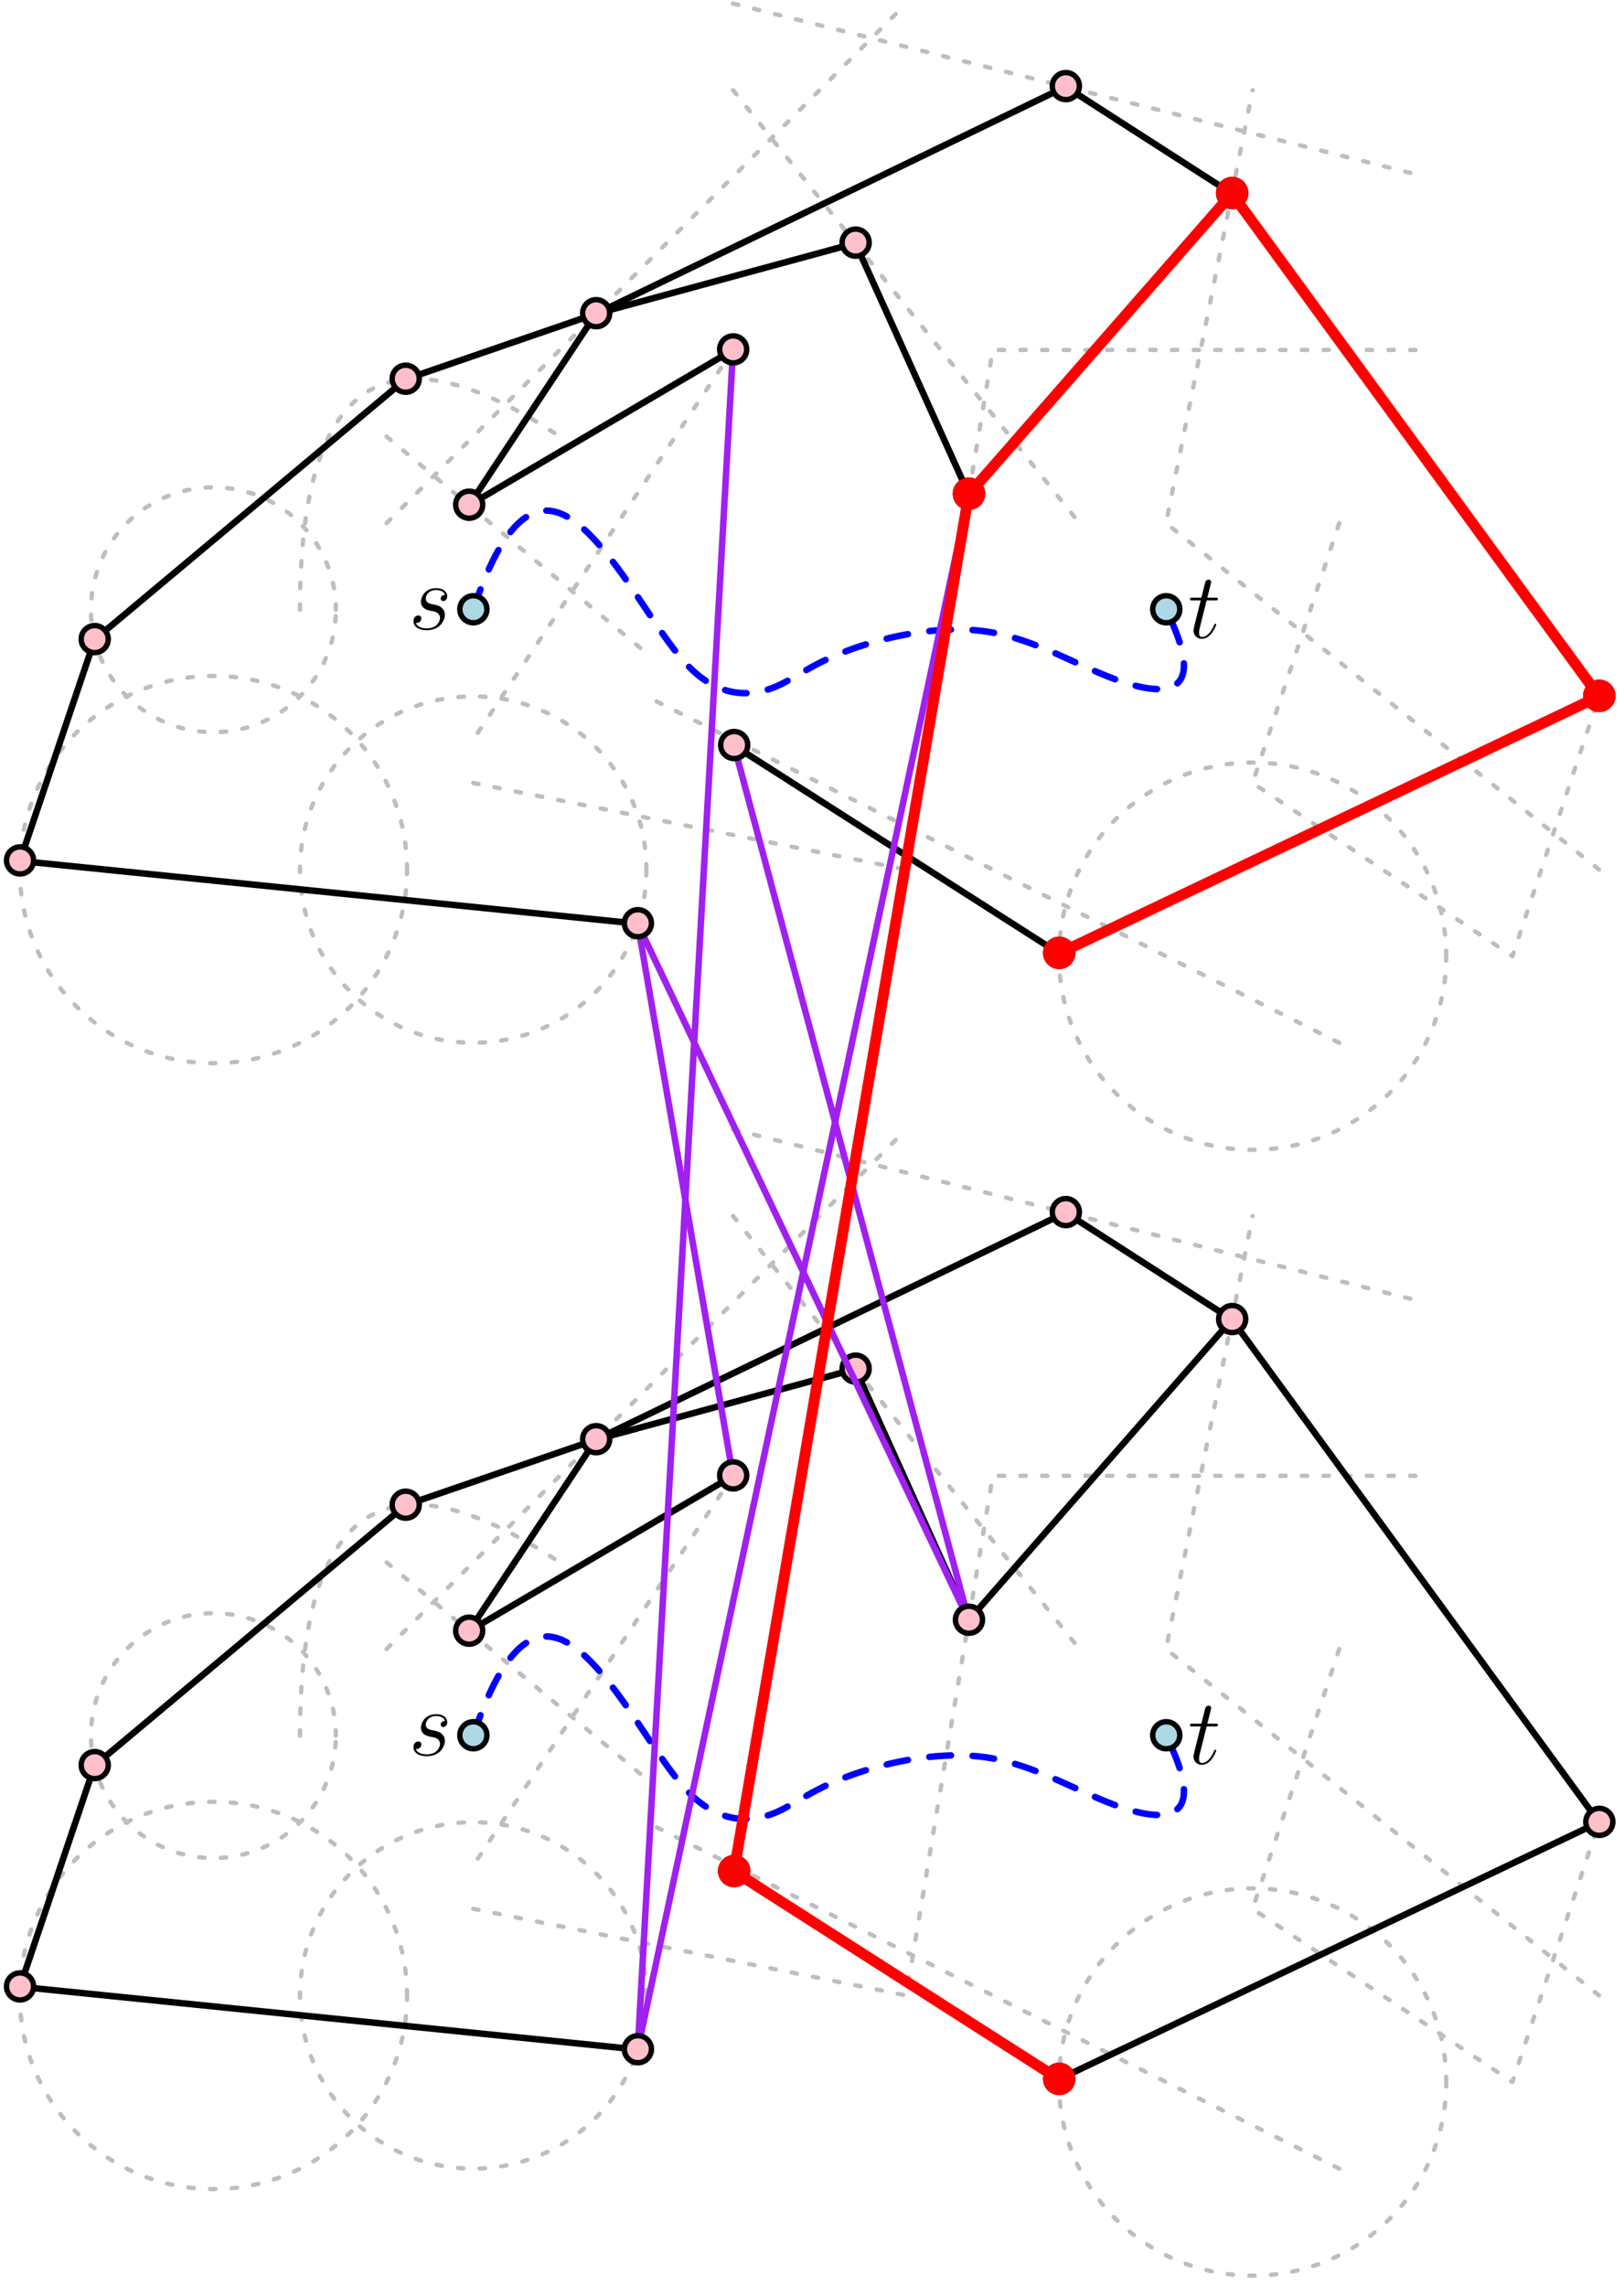 <?xml version="1.0" encoding="UTF-8"?>
<svg xmlns="http://www.w3.org/2000/svg" xmlns:xlink="http://www.w3.org/1999/xlink" width="299.141" height="421.077" viewBox="0 0 299.141 421.077">
<defs>
<g>
<g id="glyph-0-0">
<path d="M 3.922 -3.438 C 4.203 -3.391 4.672 -3.281 4.781 -3.266 C 5 -3.188 5.766 -2.922 5.766 -2.094 C 5.766 -1.562 5.281 -0.172 3.297 -0.172 C 2.938 -0.172 1.656 -0.219 1.312 -1.172 C 1.984 -1.078 2.328 -1.609 2.328 -1.984 C 2.328 -2.359 2.094 -2.547 1.75 -2.547 C 1.375 -2.547 0.875 -2.25 0.875 -1.484 C 0.875 -0.469 1.906 0.172 3.281 0.172 C 5.891 0.172 6.656 -1.75 6.656 -2.641 C 6.656 -2.906 6.656 -3.391 6.109 -3.938 C 5.688 -4.344 5.266 -4.438 4.344 -4.625 C 3.875 -4.719 3.141 -4.875 3.141 -5.656 C 3.141 -6 3.453 -7.234 5.078 -7.234 C 5.797 -7.234 6.516 -6.953 6.688 -6.344 C 5.922 -6.344 5.891 -5.688 5.891 -5.672 C 5.891 -5.312 6.219 -5.203 6.375 -5.203 C 6.609 -5.203 7.094 -5.391 7.094 -6.109 C 7.094 -6.828 6.438 -7.578 5.094 -7.578 C 2.844 -7.578 2.25 -5.797 2.25 -5.094 C 2.25 -3.797 3.516 -3.516 3.922 -3.438 Z M 3.922 -3.438 "/>
</g>
<g id="glyph-0-1">
<path d="M 3.453 -6.906 L 5.031 -6.906 C 5.359 -6.906 5.531 -6.906 5.531 -7.219 C 5.531 -7.406 5.422 -7.406 5.078 -7.406 L 3.578 -7.406 L 4.203 -9.906 C 4.281 -10.156 4.281 -10.188 4.281 -10.297 C 4.281 -10.578 4.047 -10.734 3.828 -10.734 C 3.688 -10.734 3.297 -10.688 3.156 -10.125 L 2.484 -7.406 L 0.875 -7.406 C 0.531 -7.406 0.375 -7.406 0.375 -7.078 C 0.375 -6.906 0.5 -6.906 0.828 -6.906 L 2.359 -6.906 L 1.219 -2.375 C 1.078 -1.766 1.031 -1.594 1.031 -1.375 C 1.031 -0.562 1.594 0.172 2.562 0.172 C 4.297 0.172 5.219 -2.328 5.219 -2.453 C 5.219 -2.562 5.156 -2.609 5.047 -2.609 C 5.016 -2.609 4.953 -2.609 4.906 -2.547 C 4.891 -2.531 4.875 -2.5 4.75 -2.234 C 4.391 -1.375 3.609 -0.172 2.609 -0.172 C 2.094 -0.172 2.062 -0.594 2.062 -0.984 C 2.062 -1 2.062 -1.328 2.109 -1.531 Z M 3.453 -6.906 "/>
</g>
</g>
<clipPath id="clip-0">
<path clip-rule="nonzero" d="M 76 108 L 83 108 L 83 116.914 L 76 116.914 Z M 76 108 "/>
</clipPath>
<clipPath id="clip-1">
<path clip-rule="nonzero" d="M 70 0.145 L 168 0.145 L 168 97 L 70 97 Z M 70 0.145 "/>
</clipPath>
<clipPath id="clip-2">
<path clip-rule="nonzero" d="M 134 0.145 L 264 0.145 L 264 33 L 134 33 Z M 134 0.145 "/>
</clipPath>
<clipPath id="clip-3">
<path clip-rule="nonzero" d="M 219 314 L 225 314 L 225 325.902 L 219 325.902 Z M 219 314 "/>
</clipPath>
</defs>
<g clip-path="url(#clip-0)">
<g fill="rgb(0%, 0%, 0%)" fill-opacity="1">
<use xlink:href="#glyph-0-0" x="75.285" y="115.916"/>
</g>
</g>
<g fill="rgb(0%, 0%, 0%)" fill-opacity="1">
<use xlink:href="#glyph-0-1" x="218.813" y="117.5"/>
</g>
<path fill="none" stroke-width="0.8" stroke-linecap="round" stroke-linejoin="round" stroke="rgb(74.5%, 74.5%, 74.5%)" stroke-opacity="1" stroke-dasharray="1 3" stroke-miterlimit="10" d="M 192.001 672 L 271.999 656.001 L 287.998 751.999 L 368.001 751.999 " transform="matrix(0.997, 0, 0, -0.997, -104.26, 814.205)"/>
<path fill="none" stroke-width="0.8" stroke-linecap="round" stroke-linejoin="round" stroke="rgb(74.5%, 74.5%, 74.5%)" stroke-opacity="1" stroke-dasharray="1 3" stroke-miterlimit="10" d="M 352.002 720.001 L 335.999 672 L 384 639.999 L 399.999 687.999 " transform="matrix(0.997, 0, 0, -0.997, -104.26, 814.205)"/>
<path fill="none" stroke-width="0.8" stroke-linecap="round" stroke-linejoin="round" stroke="rgb(74.5%, 74.5%, 74.5%)" stroke-opacity="1" stroke-dasharray="1 3" stroke-miterlimit="10" d="M 352.002 624 L 223.999 687.999 " transform="matrix(0.997, 0, 0, -0.997, -104.26, 814.205)"/>
<path fill="none" stroke-width="0.8" stroke-linecap="round" stroke-linejoin="round" stroke="rgb(74.5%, 74.5%, 74.5%)" stroke-opacity="1" stroke-dasharray="1 3" stroke-miterlimit="10" d="M 371.777 639.999 C 371.777 659.758 355.759 675.777 335.999 675.777 C 316.239 675.777 300.225 659.758 300.225 639.999 C 300.225 620.243 316.239 604.224 335.999 604.224 C 355.759 604.224 371.777 620.243 371.777 639.999 " transform="matrix(0.997, 0, 0, -0.997, -104.26, 814.205)"/>
<path fill="none" stroke-width="0.8" stroke-linecap="round" stroke-linejoin="round" stroke="rgb(74.5%, 74.5%, 74.5%)" stroke-opacity="1" stroke-dasharray="1 3" stroke-miterlimit="10" d="M 223.999 656.001 C 223.999 673.673 209.672 687.999 192.001 687.999 C 174.325 687.999 159.999 673.673 159.999 656.001 C 159.999 638.326 174.325 624 192.001 624 C 209.672 624 223.999 638.326 223.999 656.001 " transform="matrix(0.997, 0, 0, -0.997, -104.26, 814.205)"/>
<path fill="none" stroke-width="0.8" stroke-linecap="round" stroke-linejoin="round" stroke="rgb(74.5%, 74.5%, 74.5%)" stroke-opacity="1" stroke-dasharray="1 3" stroke-miterlimit="10" d="M 159.999 703.998 C 159.999 746.667 176.002 757.334 208 736 " transform="matrix(0.997, 0, 0, -0.997, -104.26, 814.205)"/>
<path fill="none" stroke-width="0.8" stroke-linecap="round" stroke-linejoin="round" stroke="rgb(74.5%, 74.5%, 74.5%)" stroke-opacity="1" stroke-dasharray="1 3" stroke-miterlimit="10" d="M 166.627 703.998 C 166.627 716.499 156.497 726.625 144 726.625 C 131.503 726.625 121.373 716.499 121.373 703.998 C 121.373 691.501 131.503 681.375 144 681.375 C 156.497 681.375 166.627 691.501 166.627 703.998 " transform="matrix(0.997, 0, 0, -0.997, -104.26, 814.205)"/>
<path fill="none" stroke-width="0.8" stroke-linecap="round" stroke-linejoin="round" stroke="rgb(74.5%, 74.5%, 74.5%)" stroke-opacity="1" stroke-dasharray="1 3" stroke-miterlimit="10" d="M 179.778 656.001 C 179.778 675.757 163.76 691.776 144 691.776 C 124.24 691.776 108.222 675.757 108.222 656.001 C 108.222 636.242 124.24 620.223 144 620.223 C 163.76 620.223 179.778 636.242 179.778 656.001 " transform="matrix(0.997, 0, 0, -0.997, -104.26, 814.205)"/>
<g clip-path="url(#clip-1)">
<path fill="none" stroke-width="0.8" stroke-linecap="round" stroke-linejoin="round" stroke="rgb(74.5%, 74.5%, 74.5%)" stroke-opacity="1" stroke-dasharray="1 3" stroke-miterlimit="10" d="M 176.002 720.001 L 271.999 815.999 " transform="matrix(0.997, 0, 0, -0.997, -104.26, 814.205)"/>
</g>
<path fill="none" stroke-width="0.8" stroke-linecap="round" stroke-linejoin="round" stroke="rgb(74.5%, 74.5%, 74.5%)" stroke-opacity="1" stroke-dasharray="1 3" stroke-miterlimit="10" d="M 240.002 800 L 304.001 720.001 " transform="matrix(0.997, 0, 0, -0.997, -104.26, 814.205)"/>
<path fill="none" stroke-width="0.8" stroke-linecap="round" stroke-linejoin="round" stroke="rgb(74.5%, 74.5%, 74.5%)" stroke-opacity="1" stroke-dasharray="1 3" stroke-miterlimit="10" d="M 399.999 656.001 L 320 720.001 L 335.999 800 " transform="matrix(0.997, 0, 0, -0.997, -104.26, 814.205)"/>
<g clip-path="url(#clip-2)">
<path fill="none" stroke-width="0.8" stroke-linecap="round" stroke-linejoin="round" stroke="rgb(74.5%, 74.5%, 74.5%)" stroke-opacity="1" stroke-dasharray="1 3" stroke-miterlimit="10" d="M 240.002 815.999 L 368.001 784.001 " transform="matrix(0.997, 0, 0, -0.997, -104.26, 814.205)"/>
</g>
<path fill="none" stroke-width="0.8" stroke-linecap="round" stroke-linejoin="round" stroke="rgb(74.5%, 74.5%, 74.5%)" stroke-opacity="1" stroke-dasharray="1 3" stroke-miterlimit="10" d="M 240.002 751.999 L 192.001 680 " transform="matrix(0.997, 0, 0, -0.997, -104.26, 814.205)"/>
<path fill="none" stroke-width="0.8" stroke-linecap="round" stroke-linejoin="round" stroke="rgb(74.5%, 74.5%, 74.5%)" stroke-opacity="1" stroke-dasharray="1 3" stroke-miterlimit="10" d="M 176.002 736 L 223.999 695.999 " transform="matrix(0.997, 0, 0, -0.997, -104.26, 814.205)"/>
<path fill="none" stroke-width="1.2" stroke-linecap="round" stroke-linejoin="round" stroke="rgb(0%, 0%, 100%)" stroke-opacity="1" stroke-dasharray="4" stroke-miterlimit="10" d="M 192.001 703.998 C 200 728 208 724.001 214.667 716.667 C 221.335 709.334 226.666 698.666 231.998 693.335 C 237.334 687.999 242.665 687.999 246.665 689.331 C 250.669 690.667 253.333 693.335 260 695.999 C 266.668 698.666 277.331 701.334 286.666 699.998 C 296.002 698.666 304.001 693.335 312.001 690.667 C 320 687.999 328 687.999 320 703.998 " transform="matrix(0.997, 0, 0, -0.997, -104.26, 814.205)"/>
<path fill-rule="evenodd" fill="rgb(67.799%, 84.698%, 90.199%)" fill-opacity="1" d="M 89.684 112.223 C 89.684 110.844 88.566 109.727 87.191 109.727 C 85.812 109.727 84.699 110.844 84.699 112.223 C 84.699 113.598 85.812 114.715 87.191 114.715 C 88.566 114.715 89.684 113.598 89.684 112.223 "/>
<path fill-rule="evenodd" fill="rgb(0%, 0%, 0%)" fill-opacity="1" d="M 90.184 112.223 C 90.184 110.57 88.844 109.23 87.191 109.23 C 85.539 109.23 84.199 110.57 84.199 112.223 C 84.199 113.875 85.539 115.211 87.191 115.211 C 88.844 115.211 90.184 113.875 90.184 112.223 M 89.184 112.223 C 89.184 111.117 88.293 110.227 87.191 110.227 C 86.09 110.227 85.195 111.117 85.195 112.223 C 85.195 113.324 86.09 114.215 87.191 114.215 C 88.293 114.215 89.184 113.324 89.184 112.223 "/>
<path fill-rule="evenodd" fill="rgb(67.799%, 84.698%, 90.199%)" fill-opacity="1" d="M 217.316 112.223 C 217.316 110.844 216.199 109.727 214.824 109.727 C 213.445 109.727 212.332 110.844 212.332 112.223 C 212.332 113.598 213.445 114.715 214.824 114.715 C 216.199 114.715 217.316 113.598 217.316 112.223 "/>
<path fill-rule="evenodd" fill="rgb(0%, 0%, 0%)" fill-opacity="1" d="M 217.816 112.223 C 217.816 110.57 216.477 109.23 214.824 109.23 C 213.172 109.23 211.832 110.57 211.832 112.223 C 211.832 113.875 213.172 115.211 214.824 115.211 C 216.477 115.211 217.816 113.875 217.816 112.223 M 216.82 112.223 C 216.82 111.117 215.926 110.227 214.824 110.227 C 213.723 110.227 212.828 111.117 212.828 112.223 C 212.828 113.324 213.723 114.215 214.824 114.215 C 215.926 114.215 216.82 113.324 216.82 112.223 "/>
<path fill="none" stroke-width="1.2" stroke-linecap="round" stroke-linejoin="round" stroke="rgb(0%, 0%, 0%)" stroke-opacity="1" stroke-miterlimit="10" d="M 191.225 723.311 L 214.691 758.69 " transform="matrix(0.997, 0, 0, -0.997, -104.26, 814.205)"/>
<path fill="none" stroke-width="1.2" stroke-linecap="round" stroke-linejoin="round" stroke="rgb(0%, 0%, 0%)" stroke-opacity="1" stroke-miterlimit="10" d="M 191.225 723.311 L 240.002 751.999 " transform="matrix(0.997, 0, 0, -0.997, -104.26, 814.205)"/>
<path fill="none" stroke-width="1.2" stroke-linecap="round" stroke-linejoin="round" stroke="rgb(0%, 0%, 0%)" stroke-opacity="1" stroke-miterlimit="10" d="M 214.691 758.69 L 179.508 746.585 " transform="matrix(0.997, 0, 0, -0.997, -104.26, 814.205)"/>
<path fill="none" stroke-width="1.2" stroke-linecap="round" stroke-linejoin="round" stroke="rgb(0%, 0%, 0%)" stroke-opacity="1" stroke-miterlimit="10" d="M 214.691 758.69 L 262.621 771.723 " transform="matrix(0.997, 0, 0, -0.997, -104.26, 814.205)"/>
<path fill="none" stroke-width="1.2" stroke-linecap="round" stroke-linejoin="round" stroke="rgb(0%, 0%, 0%)" stroke-opacity="1" stroke-miterlimit="10" d="M 214.691 758.69 L 301.451 800.638 " transform="matrix(0.997, 0, 0, -0.997, -104.26, 814.205)"/>
<path fill="none" stroke-width="1.2" stroke-linecap="round" stroke-linejoin="round" stroke="rgb(0%, 0%, 0%)" stroke-opacity="1" stroke-miterlimit="10" d="M 179.508 746.585 L 122.054 698.486 " transform="matrix(0.997, 0, 0, -0.997, -104.26, 814.205)"/>
<path fill="none" stroke-width="1.2" stroke-linecap="round" stroke-linejoin="round" stroke="rgb(0%, 0%, 0%)" stroke-opacity="1" stroke-miterlimit="10" d="M 222.396 646.004 L 108.257 657.6 " transform="matrix(0.997, 0, 0, -0.997, -104.26, 814.205)"/>
<path fill="none" stroke-width="1.2" stroke-linecap="round" stroke-linejoin="round" stroke="rgb(0%, 0%, 0%)" stroke-opacity="1" stroke-miterlimit="10" d="M 108.257 657.6 L 122.054 698.486 " transform="matrix(0.997, 0, 0, -0.997, -104.26, 814.205)"/>
<path fill="none" stroke-width="1.2" stroke-linecap="round" stroke-linejoin="round" stroke="rgb(0%, 0%, 0%)" stroke-opacity="1" stroke-miterlimit="10" d="M 301.451 800.638 L 332.176 780.882 " transform="matrix(0.997, 0, 0, -0.997, -104.26, 814.205)"/>
<path fill="none" stroke-width="1.2" stroke-linecap="round" stroke-linejoin="round" stroke="rgb(0%, 0%, 0%)" stroke-opacity="1" stroke-miterlimit="10" d="M 262.621 771.723 L 283.556 725.337 " transform="matrix(0.997, 0, 0, -0.997, -104.26, 814.205)"/>
<path fill="none" stroke-width="1.2" stroke-linecap="round" stroke-linejoin="round" stroke="rgb(0%, 0%, 0%)" stroke-opacity="1" stroke-miterlimit="10" d="M 300.229 640.52 L 240.182 678.919 " transform="matrix(0.997, 0, 0, -0.997, -104.26, 814.205)"/>
<path fill="none" stroke-width="1.2" stroke-linecap="round" stroke-linejoin="round" stroke="rgb(0%, 0%, 0%)" stroke-opacity="1" stroke-miterlimit="10" d="M 300.229 640.52 L 399.999 687.999 " transform="matrix(0.997, 0, 0, -0.997, -104.26, 814.205)"/>
<path fill="none" stroke-width="1.2" stroke-linecap="round" stroke-linejoin="round" stroke="rgb(0%, 0%, 0%)" stroke-opacity="1" stroke-miterlimit="10" d="M 399.999 687.999 L 332.176 780.882 " transform="matrix(0.997, 0, 0, -0.997, -104.26, 814.205)"/>
<path fill="none" stroke-width="1.2" stroke-linecap="round" stroke-linejoin="round" stroke="rgb(0%, 0%, 0%)" stroke-opacity="1" stroke-miterlimit="10" d="M 332.176 780.882 L 283.556 725.337 " transform="matrix(0.997, 0, 0, -0.997, -104.26, 814.205)"/>
<path fill-rule="evenodd" fill="rgb(100%, 75.299%, 79.599%)" fill-opacity="1" d="M 88.914 92.965 C 88.914 91.59 87.797 90.473 86.418 90.473 C 85.043 90.473 83.926 91.59 83.926 92.965 C 83.926 94.344 85.043 95.457 86.418 95.457 C 87.797 95.457 88.914 94.344 88.914 92.965 "/>
<path fill-rule="evenodd" fill="rgb(0%, 0%, 0%)" fill-opacity="1" d="M 89.41 92.965 C 89.41 91.312 88.07 89.973 86.418 89.973 C 84.77 89.973 83.43 91.312 83.43 92.965 C 83.43 94.617 84.77 95.957 86.418 95.957 C 88.07 95.957 89.41 94.617 89.41 92.965 M 88.414 92.965 C 88.414 91.863 87.523 90.973 86.418 90.973 C 85.32 90.973 84.426 91.863 84.426 92.965 C 84.426 94.066 85.32 94.961 86.418 94.961 C 87.523 94.961 88.414 94.066 88.414 92.965 "/>
<path fill-rule="evenodd" fill="rgb(100%, 75.299%, 79.599%)" fill-opacity="1" d="M 112.309 57.688 C 112.309 56.312 111.191 55.195 109.816 55.195 C 108.438 55.195 107.32 56.312 107.32 57.688 C 107.32 59.066 108.438 60.18 109.816 60.18 C 111.191 60.18 112.309 59.066 112.309 57.688 "/>
<path fill-rule="evenodd" fill="rgb(0%, 0%, 0%)" fill-opacity="1" d="M 112.805 57.688 C 112.805 56.035 111.469 54.695 109.816 54.695 C 108.164 54.695 106.824 56.035 106.824 57.688 C 106.824 59.34 108.164 60.68 109.816 60.68 C 111.469 60.68 112.805 59.34 112.805 57.688 M 111.809 57.688 C 111.809 56.586 110.918 55.695 109.816 55.695 C 108.711 55.695 107.82 56.586 107.82 57.688 C 107.82 58.789 108.711 59.684 109.816 59.684 C 110.918 59.684 111.809 58.789 111.809 57.688 "/>
<path fill-rule="evenodd" fill="rgb(100%, 75.299%, 79.599%)" fill-opacity="1" d="M 77.227 69.758 C 77.227 68.379 76.113 67.266 74.734 67.266 C 73.359 67.266 72.242 68.379 72.242 69.758 C 72.242 71.137 73.359 72.25 74.734 72.25 C 76.113 72.25 77.227 71.137 77.227 69.758 "/>
<path fill-rule="evenodd" fill="rgb(0%, 0%, 0%)" fill-opacity="1" d="M 77.727 69.758 C 77.727 68.105 76.387 66.766 74.734 66.766 C 73.082 66.766 71.742 68.105 71.742 69.758 C 71.742 71.41 73.082 72.75 74.734 72.75 C 76.387 72.75 77.727 71.41 77.727 69.758 M 76.73 69.758 C 76.73 68.656 75.836 67.762 74.734 67.762 C 73.633 67.762 72.738 68.656 72.738 69.758 C 72.738 70.859 73.633 71.754 74.734 71.754 C 75.836 71.754 76.73 70.859 76.73 69.758 "/>
<path fill-rule="evenodd" fill="rgb(100%, 75.299%, 79.599%)" fill-opacity="1" d="M 6.184 158.488 C 6.184 157.109 5.066 155.996 3.688 155.996 C 2.312 155.996 1.195 157.109 1.195 158.488 C 1.195 159.863 2.312 160.98 3.688 160.98 C 5.066 160.98 6.184 159.863 6.184 158.488 "/>
<path fill-rule="evenodd" fill="rgb(0%, 0%, 0%)" fill-opacity="1" d="M 6.68 158.488 C 6.68 156.836 5.34 155.496 3.688 155.496 C 2.039 155.496 0.699 156.836 0.699 158.488 C 0.699 160.141 2.039 161.48 3.688 161.48 C 5.34 161.48 6.68 160.141 6.68 158.488 M 5.684 158.488 C 5.684 157.387 4.789 156.492 3.688 156.492 C 2.586 156.492 1.695 157.387 1.695 158.488 C 1.695 159.59 2.586 160.48 3.688 160.48 C 4.789 160.48 5.684 159.59 5.684 158.488 "/>
<path fill-rule="evenodd" fill="rgb(100%, 75.299%, 79.599%)" fill-opacity="1" d="M 19.938 117.719 C 19.938 116.344 18.824 115.227 17.445 115.227 C 16.07 115.227 14.953 116.344 14.953 117.719 C 14.953 119.098 16.07 120.211 17.445 120.211 C 18.824 120.211 19.938 119.098 19.938 117.719 "/>
<path fill-rule="evenodd" fill="rgb(0%, 0%, 0%)" fill-opacity="1" d="M 20.438 117.719 C 20.438 116.066 19.098 114.727 17.445 114.727 C 15.793 114.727 14.453 116.066 14.453 117.719 C 14.453 119.371 15.793 120.711 17.445 120.711 C 19.098 120.711 20.438 119.371 20.438 117.719 M 19.441 117.719 C 19.441 116.617 18.547 115.727 17.445 115.727 C 16.344 115.727 15.453 116.617 15.453 117.719 C 15.453 118.82 16.344 119.715 17.445 119.715 C 18.547 119.715 19.441 118.82 19.441 117.719 "/>
<path fill-rule="evenodd" fill="rgb(100%, 75.299%, 79.599%)" fill-opacity="1" d="M 198.82 15.859 C 198.82 14.484 197.703 13.367 196.328 13.367 C 194.949 13.367 193.836 14.484 193.836 15.859 C 193.836 17.238 194.949 18.352 196.328 18.352 C 197.703 18.352 198.82 17.238 198.82 15.859 "/>
<path fill-rule="evenodd" fill="rgb(0%, 0%, 0%)" fill-opacity="1" d="M 199.32 15.859 C 199.32 14.207 197.98 12.867 196.328 12.867 C 194.676 12.867 193.336 14.207 193.336 15.859 C 193.336 17.512 194.676 18.852 196.328 18.852 C 197.98 18.852 199.32 17.512 199.32 15.859 M 198.32 15.859 C 198.32 14.758 197.43 13.867 196.328 13.867 C 195.227 13.867 194.332 14.758 194.332 15.859 C 194.332 16.961 195.227 17.855 196.328 17.855 C 197.43 17.855 198.32 16.961 198.32 15.859 "/>
<path fill-rule="evenodd" fill="rgb(100%, 75.299%, 79.599%)" fill-opacity="1" d="M 160.102 44.691 C 160.102 43.312 158.984 42.199 157.609 42.199 C 156.23 42.199 155.117 43.312 155.117 44.691 C 155.117 46.066 156.23 47.184 157.609 47.184 C 158.984 47.184 160.102 46.066 160.102 44.691 "/>
<path fill-rule="evenodd" fill="rgb(0%, 0%, 0%)" fill-opacity="1" d="M 160.602 44.691 C 160.602 43.039 159.262 41.699 157.609 41.699 C 155.957 41.699 154.617 43.039 154.617 44.691 C 154.617 46.344 155.957 47.684 157.609 47.684 C 159.262 47.684 160.602 46.344 160.602 44.691 M 159.602 44.691 C 159.602 43.59 158.711 42.695 157.609 42.695 C 156.508 42.695 155.613 43.59 155.613 44.691 C 155.613 45.793 156.508 46.684 157.609 46.684 C 158.711 46.684 159.602 45.793 159.602 44.691 "/>
<path fill-rule="evenodd" fill="rgb(100%, 75.299%, 79.599%)" fill-opacity="1" d="M 197.602 175.52 C 197.602 174.141 196.484 173.023 195.109 173.023 C 193.73 173.023 192.613 174.141 192.613 175.52 C 192.613 176.895 193.73 178.012 195.109 178.012 C 196.484 178.012 197.602 176.895 197.602 175.52 "/>
<path fill-rule="evenodd" fill="rgb(0%, 0%, 0%)" fill-opacity="1" d="M 198.098 175.52 C 198.098 173.867 196.762 172.527 195.109 172.527 C 193.457 172.527 192.117 173.867 192.117 175.52 C 192.117 177.172 193.457 178.508 195.109 178.508 C 196.762 178.508 198.098 177.172 198.098 175.52 M 197.102 175.52 C 197.102 174.418 196.211 173.523 195.109 173.523 C 194.008 173.523 193.113 174.418 193.113 175.52 C 193.113 176.621 194.008 177.512 195.109 177.512 C 196.211 177.512 197.102 176.621 197.102 175.52 "/>
<path fill-rule="evenodd" fill="rgb(100%, 75.299%, 79.599%)" fill-opacity="1" d="M 297.09 128.176 C 297.09 126.797 295.973 125.684 294.594 125.684 C 293.219 125.684 292.102 126.797 292.102 128.176 C 292.102 129.551 293.219 130.668 294.594 130.668 C 295.973 130.668 297.09 129.551 297.09 128.176 "/>
<path fill-rule="evenodd" fill="rgb(0%, 0%, 0%)" fill-opacity="1" d="M 297.586 128.176 C 297.586 126.523 296.246 125.184 294.594 125.184 C 292.941 125.184 291.605 126.523 291.605 128.176 C 291.605 129.828 292.941 131.168 294.594 131.168 C 296.246 131.168 297.586 129.828 297.586 128.176 M 296.59 128.176 C 296.59 127.074 295.695 126.18 294.594 126.18 C 293.492 126.18 292.602 127.074 292.602 128.176 C 292.602 129.277 293.492 130.168 294.594 130.168 C 295.695 130.168 296.59 129.277 296.59 128.176 "/>
<path fill-rule="evenodd" fill="rgb(100%, 75.299%, 79.599%)" fill-opacity="1" d="M 229.457 35.559 C 229.457 34.184 228.344 33.066 226.965 33.066 C 225.59 33.066 224.473 34.184 224.473 35.559 C 224.473 36.938 225.59 38.051 226.965 38.051 C 228.344 38.051 229.457 36.938 229.457 35.559 "/>
<path fill-rule="evenodd" fill="rgb(0%, 0%, 0%)" fill-opacity="1" d="M 229.957 35.559 C 229.957 33.906 228.617 32.566 226.965 32.566 C 225.312 32.566 223.973 33.906 223.973 35.559 C 223.973 37.211 225.312 38.551 226.965 38.551 C 228.617 38.551 229.957 37.211 229.957 35.559 M 228.961 35.559 C 228.961 34.457 228.066 33.566 226.965 33.566 C 225.863 33.566 224.973 34.457 224.973 35.559 C 224.973 36.66 225.863 37.555 226.965 37.555 C 228.066 37.555 228.961 36.66 228.961 35.559 "/>
<path fill="none" stroke-width="0.8" stroke-linecap="round" stroke-linejoin="round" stroke="rgb(74.5%, 74.5%, 74.5%)" stroke-opacity="1" stroke-dasharray="1 3" stroke-miterlimit="10" d="M 192.001 463.998 L 271.999 448 L 287.998 544.001 L 368.001 544.001 " transform="matrix(0.997, 0, 0, -0.997, -104.26, 814.205)"/>
<path fill="none" stroke-width="0.8" stroke-linecap="round" stroke-linejoin="round" stroke="rgb(74.5%, 74.5%, 74.5%)" stroke-opacity="1" stroke-dasharray="1 3" stroke-miterlimit="10" d="M 352.002 511.999 L 335.999 463.998 L 384 432.001 L 399.999 480.001 " transform="matrix(0.997, 0, 0, -0.997, -104.26, 814.205)"/>
<path fill="none" stroke-width="0.8" stroke-linecap="round" stroke-linejoin="round" stroke="rgb(74.5%, 74.5%, 74.5%)" stroke-opacity="1" stroke-dasharray="1 3" stroke-miterlimit="10" d="M 352.002 416.002 L 223.999 480.001 " transform="matrix(0.997, 0, 0, -0.997, -104.26, 814.205)"/>
<path fill="none" stroke-width="0.8" stroke-linecap="round" stroke-linejoin="round" stroke="rgb(74.5%, 74.5%, 74.5%)" stroke-opacity="1" stroke-dasharray="1 3" stroke-miterlimit="10" d="M 371.777 432.001 C 371.777 451.76 355.759 467.779 335.999 467.779 C 316.239 467.779 300.225 451.76 300.225 432.001 C 300.225 412.241 316.239 396.222 335.999 396.222 C 355.759 396.222 371.777 412.241 371.777 432.001 " transform="matrix(0.997, 0, 0, -0.997, -104.26, 814.205)"/>
<path fill="none" stroke-width="0.8" stroke-linecap="round" stroke-linejoin="round" stroke="rgb(74.5%, 74.5%, 74.5%)" stroke-opacity="1" stroke-dasharray="1 3" stroke-miterlimit="10" d="M 223.999 448 C 223.999 465.671 209.672 480.001 192.001 480.001 C 174.325 480.001 159.999 465.671 159.999 448 C 159.999 430.328 174.325 416.002 192.001 416.002 C 209.672 416.002 223.999 430.328 223.999 448 " transform="matrix(0.997, 0, 0, -0.997, -104.26, 814.205)"/>
<path fill="none" stroke-width="0.8" stroke-linecap="round" stroke-linejoin="round" stroke="rgb(74.5%, 74.5%, 74.5%)" stroke-opacity="1" stroke-dasharray="1 3" stroke-miterlimit="10" d="M 159.999 496 C 159.999 538.665 176.002 549.333 208 527.998 " transform="matrix(0.997, 0, 0, -0.997, -104.26, 814.205)"/>
<path fill="none" stroke-width="0.8" stroke-linecap="round" stroke-linejoin="round" stroke="rgb(74.5%, 74.5%, 74.5%)" stroke-opacity="1" stroke-dasharray="1 3" stroke-miterlimit="10" d="M 166.627 496 C 166.627 508.497 156.497 518.628 144 518.628 C 131.503 518.628 121.373 508.497 121.373 496 C 121.373 483.504 131.503 473.373 144 473.373 C 156.497 473.373 166.627 483.504 166.627 496 " transform="matrix(0.997, 0, 0, -0.997, -104.26, 814.205)"/>
<path fill="none" stroke-width="0.8" stroke-linecap="round" stroke-linejoin="round" stroke="rgb(74.5%, 74.5%, 74.5%)" stroke-opacity="1" stroke-dasharray="1 3" stroke-miterlimit="10" d="M 179.778 448 C 179.778 467.759 163.76 483.778 144 483.778 C 124.24 483.778 108.222 467.759 108.222 448 C 108.222 428.24 124.24 412.221 144 412.221 C 163.76 412.221 179.778 428.24 179.778 448 " transform="matrix(0.997, 0, 0, -0.997, -104.26, 814.205)"/>
<path fill="none" stroke-width="0.8" stroke-linecap="round" stroke-linejoin="round" stroke="rgb(74.5%, 74.5%, 74.5%)" stroke-opacity="1" stroke-dasharray="1 3" stroke-miterlimit="10" d="M 176.002 511.999 L 271.999 608.001 " transform="matrix(0.997, 0, 0, -0.997, -104.26, 814.205)"/>
<path fill="none" stroke-width="0.8" stroke-linecap="round" stroke-linejoin="round" stroke="rgb(74.5%, 74.5%, 74.5%)" stroke-opacity="1" stroke-dasharray="1 3" stroke-miterlimit="10" d="M 240.002 592.002 L 304.001 511.999 " transform="matrix(0.997, 0, 0, -0.997, -104.26, 814.205)"/>
<path fill="none" stroke-width="0.8" stroke-linecap="round" stroke-linejoin="round" stroke="rgb(74.5%, 74.5%, 74.5%)" stroke-opacity="1" stroke-dasharray="1 3" stroke-miterlimit="10" d="M 399.999 448 L 320 511.999 L 335.999 592.002 " transform="matrix(0.997, 0, 0, -0.997, -104.26, 814.205)"/>
<path fill="none" stroke-width="0.8" stroke-linecap="round" stroke-linejoin="round" stroke="rgb(74.5%, 74.5%, 74.5%)" stroke-opacity="1" stroke-dasharray="1 3" stroke-miterlimit="10" d="M 240.002 608.001 L 368.001 575.999 " transform="matrix(0.997, 0, 0, -0.997, -104.26, 814.205)"/>
<path fill="none" stroke-width="0.8" stroke-linecap="round" stroke-linejoin="round" stroke="rgb(74.5%, 74.5%, 74.5%)" stroke-opacity="1" stroke-dasharray="1 3" stroke-miterlimit="10" d="M 240.002 544.001 L 192.001 472.002 " transform="matrix(0.997, 0, 0, -0.997, -104.26, 814.205)"/>
<path fill="none" stroke-width="0.8" stroke-linecap="round" stroke-linejoin="round" stroke="rgb(74.5%, 74.5%, 74.5%)" stroke-opacity="1" stroke-dasharray="1 3" stroke-miterlimit="10" d="M 176.002 527.998 L 223.999 488.001 " transform="matrix(0.997, 0, 0, -0.997, -104.26, 814.205)"/>
<path fill="none" stroke-width="1.2" stroke-linecap="round" stroke-linejoin="round" stroke="rgb(0%, 0%, 100%)" stroke-opacity="1" stroke-dasharray="4" stroke-miterlimit="10" d="M 192.001 496 C 200 519.999 208 515.999 214.667 508.665 C 221.335 501.332 226.666 490.669 231.998 485.333 C 237.334 480.001 242.665 480.001 246.665 481.333 C 250.669 482.665 253.333 485.333 260 488.001 C 266.668 490.669 277.331 493.332 286.666 492.001 C 296.002 490.669 304.001 485.333 312.001 482.665 C 320 480.001 328 480.001 320 496 " transform="matrix(0.997, 0, 0, -0.997, -104.26, 814.205)"/>
<g fill="rgb(0%, 0%, 0%)" fill-opacity="1">
<use xlink:href="#glyph-0-0" x="75.285" y="323.321"/>
</g>
<g clip-path="url(#clip-3)">
<g fill="rgb(0%, 0%, 0%)" fill-opacity="1">
<use xlink:href="#glyph-0-1" x="218.813" y="324.905"/>
</g>
</g>
<path fill-rule="evenodd" fill="rgb(67.799%, 84.698%, 90.199%)" fill-opacity="1" d="M 89.684 319.625 C 89.684 318.25 88.566 317.133 87.191 317.133 C 85.812 317.133 84.699 318.25 84.699 319.625 C 84.699 321.004 85.812 322.117 87.191 322.117 C 88.566 322.117 89.684 321.004 89.684 319.625 "/>
<path fill-rule="evenodd" fill="rgb(0%, 0%, 0%)" fill-opacity="1" d="M 90.184 319.625 C 90.184 317.973 88.844 316.633 87.191 316.633 C 85.539 316.633 84.199 317.973 84.199 319.625 C 84.199 321.277 85.539 322.617 87.191 322.617 C 88.844 322.617 90.184 321.277 90.184 319.625 M 89.184 319.625 C 89.184 318.523 88.293 317.633 87.191 317.633 C 86.09 317.633 85.195 318.523 85.195 319.625 C 85.195 320.727 86.09 321.621 87.191 321.621 C 88.293 321.621 89.184 320.727 89.184 319.625 "/>
<path fill-rule="evenodd" fill="rgb(67.799%, 84.698%, 90.199%)" fill-opacity="1" d="M 217.316 319.625 C 217.316 318.25 216.199 317.133 214.824 317.133 C 213.445 317.133 212.332 318.25 212.332 319.625 C 212.332 321.004 213.445 322.117 214.824 322.117 C 216.199 322.117 217.316 321.004 217.316 319.625 "/>
<path fill-rule="evenodd" fill="rgb(0%, 0%, 0%)" fill-opacity="1" d="M 217.816 319.625 C 217.816 317.973 216.477 316.633 214.824 316.633 C 213.172 316.633 211.832 317.973 211.832 319.625 C 211.832 321.277 213.172 322.617 214.824 322.617 C 216.477 322.617 217.816 321.277 217.816 319.625 M 216.82 319.625 C 216.82 318.523 215.926 317.633 214.824 317.633 C 213.723 317.633 212.828 318.523 212.828 319.625 C 212.828 320.727 213.723 321.621 214.824 321.621 C 215.926 321.621 216.82 320.727 216.82 319.625 "/>
<path fill="none" stroke-width="1.2" stroke-linecap="round" stroke-linejoin="round" stroke="rgb(0%, 0%, 0%)" stroke-opacity="1" stroke-miterlimit="10" d="M 191.225 515.309 L 214.691 550.688 " transform="matrix(0.997, 0, 0, -0.997, -104.26, 814.205)"/>
<path fill="none" stroke-width="1.2" stroke-linecap="round" stroke-linejoin="round" stroke="rgb(0%, 0%, 0%)" stroke-opacity="1" stroke-miterlimit="10" d="M 191.225 515.309 L 240.002 544.001 " transform="matrix(0.997, 0, 0, -0.997, -104.26, 814.205)"/>
<path fill="none" stroke-width="1.2" stroke-linecap="round" stroke-linejoin="round" stroke="rgb(0%, 0%, 0%)" stroke-opacity="1" stroke-miterlimit="10" d="M 214.691 550.688 L 179.508 538.583 " transform="matrix(0.997, 0, 0, -0.997, -104.26, 814.205)"/>
<path fill="none" stroke-width="1.2" stroke-linecap="round" stroke-linejoin="round" stroke="rgb(0%, 0%, 0%)" stroke-opacity="1" stroke-miterlimit="10" d="M 214.691 550.688 L 262.621 563.725 " transform="matrix(0.997, 0, 0, -0.997, -104.26, 814.205)"/>
<path fill="none" stroke-width="1.2" stroke-linecap="round" stroke-linejoin="round" stroke="rgb(0%, 0%, 0%)" stroke-opacity="1" stroke-miterlimit="10" d="M 214.691 550.688 L 301.451 592.636 " transform="matrix(0.997, 0, 0, -0.997, -104.26, 814.205)"/>
<path fill="none" stroke-width="1.2" stroke-linecap="round" stroke-linejoin="round" stroke="rgb(0%, 0%, 0%)" stroke-opacity="1" stroke-miterlimit="10" d="M 179.508 538.583 L 122.054 490.484 " transform="matrix(0.997, 0, 0, -0.997, -104.26, 814.205)"/>
<path fill="none" stroke-width="1.2" stroke-linecap="round" stroke-linejoin="round" stroke="rgb(0%, 0%, 0%)" stroke-opacity="1" stroke-miterlimit="10" d="M 222.396 438.002 L 108.257 449.602 " transform="matrix(0.997, 0, 0, -0.997, -104.26, 814.205)"/>
<path fill="none" stroke-width="1.2" stroke-linecap="round" stroke-linejoin="round" stroke="rgb(0%, 0%, 0%)" stroke-opacity="1" stroke-miterlimit="10" d="M 108.257 449.602 L 122.054 490.484 " transform="matrix(0.997, 0, 0, -0.997, -104.26, 814.205)"/>
<path fill="none" stroke-width="1.2" stroke-linecap="round" stroke-linejoin="round" stroke="rgb(0%, 0%, 0%)" stroke-opacity="1" stroke-miterlimit="10" d="M 301.451 592.636 L 332.176 572.881 " transform="matrix(0.997, 0, 0, -0.997, -104.26, 814.205)"/>
<path fill="none" stroke-width="1.2" stroke-linecap="round" stroke-linejoin="round" stroke="rgb(0%, 0%, 0%)" stroke-opacity="1" stroke-miterlimit="10" d="M 262.621 563.725 L 283.556 517.335 " transform="matrix(0.997, 0, 0, -0.997, -104.26, 814.205)"/>
<path fill="none" stroke-width="1.2" stroke-linecap="round" stroke-linejoin="round" stroke="rgb(0%, 0%, 0%)" stroke-opacity="1" stroke-miterlimit="10" d="M 300.229 432.522 L 240.182 470.917 " transform="matrix(0.997, 0, 0, -0.997, -104.26, 814.205)"/>
<path fill="none" stroke-width="1.2" stroke-linecap="round" stroke-linejoin="round" stroke="rgb(0%, 0%, 0%)" stroke-opacity="1" stroke-miterlimit="10" d="M 300.229 432.522 L 399.999 480.001 " transform="matrix(0.997, 0, 0, -0.997, -104.26, 814.205)"/>
<path fill="none" stroke-width="1.2" stroke-linecap="round" stroke-linejoin="round" stroke="rgb(0%, 0%, 0%)" stroke-opacity="1" stroke-miterlimit="10" d="M 399.999 480.001 L 332.176 572.881 " transform="matrix(0.997, 0, 0, -0.997, -104.26, 814.205)"/>
<path fill="none" stroke-width="1.2" stroke-linecap="round" stroke-linejoin="round" stroke="rgb(0%, 0%, 0%)" stroke-opacity="1" stroke-miterlimit="10" d="M 332.176 572.881 L 283.556 517.335 " transform="matrix(0.997, 0, 0, -0.997, -104.26, 814.205)"/>
<path fill-rule="evenodd" fill="rgb(100%, 75.299%, 79.599%)" fill-opacity="1" d="M 88.914 300.371 C 88.914 298.992 87.797 297.875 86.418 297.875 C 85.043 297.875 83.926 298.992 83.926 300.371 C 83.926 301.746 85.043 302.863 86.418 302.863 C 87.797 302.863 88.914 301.746 88.914 300.371 "/>
<path fill-rule="evenodd" fill="rgb(0%, 0%, 0%)" fill-opacity="1" d="M 89.41 300.371 C 89.41 298.719 88.07 297.379 86.418 297.379 C 84.77 297.379 83.43 298.719 83.43 300.371 C 83.43 302.023 84.77 303.359 86.418 303.359 C 88.07 303.359 89.41 302.023 89.41 300.371 M 88.414 300.371 C 88.414 299.27 87.523 298.375 86.418 298.375 C 85.32 298.375 84.426 299.27 84.426 300.371 C 84.426 301.473 85.32 302.363 86.418 302.363 C 87.523 302.363 88.414 301.473 88.414 300.371 "/>
<path fill-rule="evenodd" fill="rgb(100%, 75.299%, 79.599%)" fill-opacity="1" d="M 112.309 265.094 C 112.309 263.715 111.191 262.602 109.816 262.602 C 108.438 262.602 107.32 263.715 107.32 265.094 C 107.32 266.469 108.438 267.586 109.816 267.586 C 111.191 267.586 112.309 266.469 112.309 265.094 "/>
<path fill-rule="evenodd" fill="rgb(0%, 0%, 0%)" fill-opacity="1" d="M 112.805 265.094 C 112.805 263.441 111.469 262.102 109.816 262.102 C 108.164 262.102 106.824 263.441 106.824 265.094 C 106.824 266.746 108.164 268.086 109.816 268.086 C 111.469 268.086 112.805 266.746 112.805 265.094 M 111.809 265.094 C 111.809 263.992 110.918 263.098 109.816 263.098 C 108.711 263.098 107.82 263.992 107.82 265.094 C 107.82 266.195 108.711 267.086 109.816 267.086 C 110.918 267.086 111.809 266.195 111.809 265.094 "/>
<path fill-rule="evenodd" fill="rgb(100%, 75.299%, 79.599%)" fill-opacity="1" d="M 77.227 277.164 C 77.227 275.785 76.113 274.668 74.734 274.668 C 73.359 274.668 72.242 275.785 72.242 277.164 C 72.242 278.539 73.359 279.656 74.734 279.656 C 76.113 279.656 77.227 278.539 77.227 277.164 "/>
<path fill-rule="evenodd" fill="rgb(0%, 0%, 0%)" fill-opacity="1" d="M 77.727 277.164 C 77.727 275.512 76.387 274.172 74.734 274.172 C 73.082 274.172 71.742 275.512 71.742 277.164 C 71.742 278.812 73.082 280.152 74.734 280.152 C 76.387 280.152 77.727 278.812 77.727 277.164 M 76.73 277.164 C 76.73 276.059 75.836 275.168 74.734 275.168 C 73.633 275.168 72.738 276.059 72.738 277.164 C 72.738 278.266 73.633 279.156 74.734 279.156 C 75.836 279.156 76.73 278.266 76.73 277.164 "/>
<path fill-rule="evenodd" fill="rgb(100%, 75.299%, 79.599%)" fill-opacity="1" d="M 6.184 365.891 C 6.184 364.516 5.066 363.398 3.688 363.398 C 2.312 363.398 1.195 364.516 1.195 365.891 C 1.195 367.27 2.312 368.387 3.688 368.387 C 5.066 368.387 6.184 367.27 6.184 365.891 "/>
<path fill-rule="evenodd" fill="rgb(0%, 0%, 0%)" fill-opacity="1" d="M 6.68 365.891 C 6.68 364.238 5.34 362.902 3.688 362.902 C 2.039 362.902 0.699 364.238 0.699 365.891 C 0.699 367.543 2.039 368.883 3.688 368.883 C 5.34 368.883 6.68 367.543 6.68 365.891 M 5.684 365.891 C 5.684 364.789 4.789 363.898 3.688 363.898 C 2.586 363.898 1.695 364.789 1.695 365.891 C 1.695 366.996 2.586 367.887 3.688 367.887 C 4.789 367.887 5.684 366.996 5.684 365.891 "/>
<path fill-rule="evenodd" fill="rgb(100%, 75.299%, 79.599%)" fill-opacity="1" d="M 19.938 325.125 C 19.938 323.746 18.824 322.629 17.445 322.629 C 16.07 322.629 14.953 323.746 14.953 325.125 C 14.953 326.5 16.07 327.617 17.445 327.617 C 18.824 327.617 19.938 326.5 19.938 325.125 "/>
<path fill-rule="evenodd" fill="rgb(0%, 0%, 0%)" fill-opacity="1" d="M 20.438 325.125 C 20.438 323.473 19.098 322.133 17.445 322.133 C 15.793 322.133 14.453 323.473 14.453 325.125 C 14.453 326.777 15.793 328.113 17.445 328.113 C 19.098 328.113 20.438 326.777 20.438 325.125 M 19.441 325.125 C 19.441 324.023 18.547 323.129 17.445 323.129 C 16.344 323.129 15.453 324.023 15.453 325.125 C 15.453 326.227 16.344 327.117 17.445 327.117 C 18.547 327.117 19.441 326.227 19.441 325.125 "/>
<path fill-rule="evenodd" fill="rgb(100%, 75.299%, 79.599%)" fill-opacity="1" d="M 198.82 223.266 C 198.82 221.887 197.703 220.77 196.328 220.77 C 194.949 220.77 193.836 221.887 193.836 223.266 C 193.836 224.641 194.949 225.758 196.328 225.758 C 197.703 225.758 198.82 224.641 198.82 223.266 "/>
<path fill-rule="evenodd" fill="rgb(0%, 0%, 0%)" fill-opacity="1" d="M 199.32 223.266 C 199.32 221.613 197.98 220.273 196.328 220.273 C 194.676 220.273 193.336 221.613 193.336 223.266 C 193.336 224.918 194.676 226.254 196.328 226.254 C 197.98 226.254 199.32 224.918 199.32 223.266 M 198.32 223.266 C 198.32 222.164 197.43 221.27 196.328 221.27 C 195.227 221.27 194.332 222.164 194.332 223.266 C 194.332 224.367 195.227 225.258 196.328 225.258 C 197.43 225.258 198.32 224.367 198.32 223.266 "/>
<path fill-rule="evenodd" fill="rgb(100%, 75.299%, 79.599%)" fill-opacity="1" d="M 160.102 252.094 C 160.102 250.719 158.984 249.602 157.609 249.602 C 156.23 249.602 155.117 250.719 155.117 252.094 C 155.117 253.473 156.23 254.59 157.609 254.59 C 158.984 254.59 160.102 253.473 160.102 252.094 "/>
<path fill-rule="evenodd" fill="rgb(0%, 0%, 0%)" fill-opacity="1" d="M 160.602 252.094 C 160.602 250.441 159.262 249.105 157.609 249.105 C 155.957 249.105 154.617 250.441 154.617 252.094 C 154.617 253.746 155.957 255.086 157.609 255.086 C 159.262 255.086 160.602 253.746 160.602 252.094 M 159.602 252.094 C 159.602 250.992 158.711 250.102 157.609 250.102 C 156.508 250.102 155.613 250.992 155.613 252.094 C 155.613 253.195 156.508 254.09 157.609 254.09 C 158.711 254.09 159.602 253.195 159.602 252.094 "/>
<path fill-rule="evenodd" fill="rgb(100%, 75.299%, 79.599%)" fill-opacity="1" d="M 197.602 382.922 C 197.602 381.547 196.484 380.43 195.109 380.43 C 193.73 380.43 192.613 381.547 192.613 382.922 C 192.613 384.301 193.73 385.414 195.109 385.414 C 196.484 385.414 197.602 384.301 197.602 382.922 "/>
<path fill-rule="evenodd" fill="rgb(0%, 0%, 0%)" fill-opacity="1" d="M 198.098 382.922 C 198.098 381.27 196.762 379.93 195.109 379.93 C 193.457 379.93 192.117 381.27 192.117 382.922 C 192.117 384.574 193.457 385.914 195.109 385.914 C 196.762 385.914 198.098 384.574 198.098 382.922 M 197.102 382.922 C 197.102 381.82 196.211 380.93 195.109 380.93 C 194.008 380.93 193.113 381.82 193.113 382.922 C 193.113 384.023 194.008 384.918 195.109 384.918 C 196.211 384.918 197.102 384.023 197.102 382.922 "/>
<path fill-rule="evenodd" fill="rgb(100%, 75.299%, 79.599%)" fill-opacity="1" d="M 297.09 335.578 C 297.09 334.203 295.973 333.086 294.594 333.086 C 293.219 333.086 292.102 334.203 292.102 335.578 C 292.102 336.957 293.219 338.074 294.594 338.074 C 295.973 338.074 297.09 336.957 297.09 335.578 "/>
<path fill-rule="evenodd" fill="rgb(0%, 0%, 0%)" fill-opacity="1" d="M 297.586 335.578 C 297.586 333.926 296.246 332.59 294.594 332.59 C 292.941 332.59 291.605 333.926 291.605 335.578 C 291.605 337.23 292.941 338.57 294.594 338.57 C 296.246 338.57 297.586 337.23 297.586 335.578 M 296.59 335.578 C 296.59 334.477 295.695 333.586 294.594 333.586 C 293.492 333.586 292.602 334.477 292.602 335.578 C 292.602 336.68 293.492 337.574 294.594 337.574 C 295.695 337.574 296.59 336.68 296.59 335.578 "/>
<path fill-rule="evenodd" fill="rgb(100%, 75.299%, 79.599%)" fill-opacity="1" d="M 229.457 242.965 C 229.457 241.586 228.344 240.469 226.965 240.469 C 225.59 240.469 224.473 241.586 224.473 242.965 C 224.473 244.34 225.59 245.457 226.965 245.457 C 228.344 245.457 229.457 244.34 229.457 242.965 "/>
<path fill-rule="evenodd" fill="rgb(0%, 0%, 0%)" fill-opacity="1" d="M 229.957 242.965 C 229.957 241.312 228.617 239.973 226.965 239.973 C 225.312 239.973 223.973 241.312 223.973 242.965 C 223.973 244.617 225.312 245.953 226.965 245.953 C 228.617 245.953 229.957 244.617 229.957 242.965 M 228.961 242.965 C 228.961 241.863 228.066 240.969 226.965 240.969 C 225.863 240.969 224.973 241.863 224.973 242.965 C 224.973 244.066 225.863 244.957 226.965 244.957 C 228.066 244.957 228.961 244.066 228.961 242.965 "/>
<path fill="none" stroke-width="1.2" stroke-linecap="round" stroke-linejoin="round" stroke="rgb(62.7%, 12.5%, 94.099%)" stroke-opacity="1" stroke-miterlimit="10" d="M 240.002 751.999 L 222.396 438.002 " transform="matrix(0.997, 0, 0, -0.997, -104.26, 814.205)"/>
<path fill="none" stroke-width="1.2" stroke-linecap="round" stroke-linejoin="round" stroke="rgb(62.7%, 12.5%, 94.099%)" stroke-opacity="1" stroke-miterlimit="10" d="M 283.556 725.337 L 240.182 470.917 " transform="matrix(0.997, 0, 0, -0.997, -104.26, 814.205)"/>
<path fill="none" stroke-width="1.2" stroke-linecap="round" stroke-linejoin="round" stroke="rgb(62.7%, 12.5%, 94.099%)" stroke-opacity="1" stroke-miterlimit="10" d="M 283.556 517.335 L 240.182 678.919 " transform="matrix(0.997, 0, 0, -0.997, -104.26, 814.205)"/>
<path fill="none" stroke-width="1.2" stroke-linecap="round" stroke-linejoin="round" stroke="rgb(62.7%, 12.5%, 94.099%)" stroke-opacity="1" stroke-miterlimit="10" d="M 240.002 544.001 L 222.396 646.004 " transform="matrix(0.997, 0, 0, -0.997, -104.26, 814.205)"/>
<path fill="none" stroke-width="1.2" stroke-linecap="round" stroke-linejoin="round" stroke="rgb(62.7%, 12.5%, 94.099%)" stroke-opacity="1" stroke-miterlimit="10" d="M 222.396 438.002 L 283.556 725.337 " transform="matrix(0.997, 0, 0, -0.997, -104.26, 814.205)"/>
<path fill="none" stroke-width="1.2" stroke-linecap="round" stroke-linejoin="round" stroke="rgb(62.7%, 12.5%, 94.099%)" stroke-opacity="1" stroke-miterlimit="10" d="M 222.396 646.004 L 283.556 517.335 " transform="matrix(0.997, 0, 0, -0.997, -104.26, 814.205)"/>
<path fill-rule="evenodd" fill="rgb(100%, 75.299%, 79.599%)" fill-opacity="1" d="M 119.996 170.051 C 119.996 168.676 118.879 167.559 117.5 167.559 C 116.125 167.559 115.008 168.676 115.008 170.051 C 115.008 171.43 116.125 172.543 117.5 172.543 C 118.879 172.543 119.996 171.43 119.996 170.051 "/>
<path fill-rule="evenodd" fill="rgb(0%, 0%, 0%)" fill-opacity="1" d="M 120.492 170.051 C 120.492 168.398 119.152 167.059 117.5 167.059 C 115.848 167.059 114.512 168.398 114.512 170.051 C 114.512 171.703 115.848 173.043 117.5 173.043 C 119.152 173.043 120.492 171.703 120.492 170.051 M 119.496 170.051 C 119.496 168.949 118.602 168.059 117.5 168.059 C 116.402 168.059 115.508 168.949 115.508 170.051 C 115.508 171.152 116.402 172.047 117.5 172.047 C 118.602 172.047 119.496 171.152 119.496 170.051 "/>
<path fill-rule="evenodd" fill="rgb(100%, 75.299%, 79.599%)" fill-opacity="1" d="M 137.547 64.359 C 137.547 62.98 136.43 61.867 135.055 61.867 C 133.676 61.867 132.559 62.98 132.559 64.359 C 132.559 65.734 133.676 66.852 135.055 66.852 C 136.43 66.852 137.547 65.734 137.547 64.359 "/>
<path fill-rule="evenodd" fill="rgb(0%, 0%, 0%)" fill-opacity="1" d="M 138.043 64.359 C 138.043 62.707 136.707 61.367 135.055 61.367 C 133.402 61.367 132.062 62.707 132.062 64.359 C 132.062 66.012 133.402 67.352 135.055 67.352 C 136.707 67.352 138.043 66.012 138.043 64.359 M 137.047 64.359 C 137.047 63.258 136.156 62.363 135.055 62.363 C 133.953 62.363 133.059 63.258 133.059 64.359 C 133.059 65.461 133.953 66.352 135.055 66.352 C 136.156 66.352 137.047 65.461 137.047 64.359 "/>
<path fill-rule="evenodd" fill="rgb(100%, 75.299%, 79.599%)" fill-opacity="1" d="M 137.727 137.23 C 137.727 135.855 136.609 134.738 135.234 134.738 C 133.859 134.738 132.742 135.855 132.742 137.23 C 132.742 138.609 133.859 139.727 135.234 139.727 C 136.609 139.727 137.727 138.609 137.727 137.23 "/>
<path fill-rule="evenodd" fill="rgb(0%, 0%, 0%)" fill-opacity="1" d="M 138.227 137.23 C 138.227 135.578 136.887 134.242 135.234 134.242 C 133.582 134.242 132.242 135.578 132.242 137.23 C 132.242 138.883 133.582 140.223 135.234 140.223 C 136.887 140.223 138.227 138.883 138.227 137.23 M 137.227 137.23 C 137.227 136.129 136.336 135.238 135.234 135.238 C 134.133 135.238 133.238 136.129 133.238 137.23 C 133.238 138.332 134.133 139.227 135.234 139.227 C 136.336 139.227 137.227 138.332 137.227 137.23 "/>
<path fill-rule="evenodd" fill="rgb(100%, 75.299%, 79.599%)" fill-opacity="1" d="M 180.977 90.945 C 180.977 89.57 179.863 88.453 178.484 88.453 C 177.109 88.453 175.992 89.57 175.992 90.945 C 175.992 92.324 177.109 93.438 178.484 93.438 C 179.863 93.438 180.977 92.324 180.977 90.945 "/>
<path fill-rule="evenodd" fill="rgb(0%, 0%, 0%)" fill-opacity="1" d="M 181.477 90.945 C 181.477 89.293 180.137 87.953 178.484 87.953 C 176.832 87.953 175.492 89.293 175.492 90.945 C 175.492 92.598 176.832 93.938 178.484 93.938 C 180.137 93.938 181.477 92.598 181.477 90.945 M 180.48 90.945 C 180.48 89.844 179.586 88.953 178.484 88.953 C 177.383 88.953 176.488 89.844 176.488 90.945 C 176.488 92.047 177.383 92.941 178.484 92.941 C 179.586 92.941 180.48 92.047 180.48 90.945 "/>
<path fill-rule="evenodd" fill="rgb(100%, 75.299%, 79.599%)" fill-opacity="1" d="M 119.996 377.457 C 119.996 376.078 118.879 374.965 117.5 374.965 C 116.125 374.965 115.008 376.078 115.008 377.457 C 115.008 378.832 116.125 379.949 117.5 379.949 C 118.879 379.949 119.996 378.832 119.996 377.457 "/>
<path fill-rule="evenodd" fill="rgb(0%, 0%, 0%)" fill-opacity="1" d="M 120.492 377.457 C 120.492 375.805 119.152 374.465 117.5 374.465 C 115.848 374.465 114.512 375.805 114.512 377.457 C 114.512 379.109 115.848 380.449 117.5 380.449 C 119.152 380.449 120.492 379.109 120.492 377.457 M 119.496 377.457 C 119.496 376.355 118.602 375.461 117.5 375.461 C 116.402 375.461 115.508 376.355 115.508 377.457 C 115.508 378.559 116.402 379.449 117.5 379.449 C 118.602 379.449 119.496 378.559 119.496 377.457 "/>
<path fill-rule="evenodd" fill="rgb(100%, 75.299%, 79.599%)" fill-opacity="1" d="M 137.547 271.762 C 137.547 270.387 136.43 269.27 135.055 269.27 C 133.676 269.27 132.559 270.387 132.559 271.762 C 132.559 273.141 133.676 274.254 135.055 274.254 C 136.43 274.254 137.547 273.141 137.547 271.762 "/>
<path fill-rule="evenodd" fill="rgb(0%, 0%, 0%)" fill-opacity="1" d="M 138.043 271.762 C 138.043 270.109 136.707 268.77 135.055 268.77 C 133.402 268.77 132.062 270.109 132.062 271.762 C 132.062 273.414 133.402 274.754 135.055 274.754 C 136.707 274.754 138.043 273.414 138.043 271.762 M 137.047 271.762 C 137.047 270.66 136.156 269.77 135.055 269.77 C 133.953 269.77 133.059 270.66 133.059 271.762 C 133.059 272.863 133.953 273.758 135.055 273.758 C 136.156 273.758 137.047 272.863 137.047 271.762 "/>
<path fill-rule="evenodd" fill="rgb(100%, 75.299%, 79.599%)" fill-opacity="1" d="M 137.727 344.637 C 137.727 343.258 136.609 342.145 135.234 342.145 C 133.859 342.145 132.742 343.258 132.742 344.637 C 132.742 346.012 133.859 347.129 135.234 347.129 C 136.609 347.129 137.727 346.012 137.727 344.637 "/>
<path fill-rule="evenodd" fill="rgb(0%, 0%, 0%)" fill-opacity="1" d="M 138.227 344.637 C 138.227 342.984 136.887 341.645 135.234 341.645 C 133.582 341.645 132.242 342.984 132.242 344.637 C 132.242 346.289 133.582 347.629 135.234 347.629 C 136.887 347.629 138.227 346.289 138.227 344.637 M 137.227 344.637 C 137.227 343.535 136.336 342.641 135.234 342.641 C 134.133 342.641 133.238 343.535 133.238 344.637 C 133.238 345.738 134.133 346.629 135.234 346.629 C 136.336 346.629 137.227 345.738 137.227 344.637 "/>
<path fill-rule="evenodd" fill="rgb(100%, 75.299%, 79.599%)" fill-opacity="1" d="M 180.977 298.352 C 180.977 296.973 179.863 295.859 178.484 295.859 C 177.109 295.859 175.992 296.973 175.992 298.352 C 175.992 299.727 177.109 300.844 178.484 300.844 C 179.863 300.844 180.977 299.727 180.977 298.352 "/>
<path fill-rule="evenodd" fill="rgb(0%, 0%, 0%)" fill-opacity="1" d="M 181.477 298.352 C 181.477 296.699 180.137 295.359 178.484 295.359 C 176.832 295.359 175.492 296.699 175.492 298.352 C 175.492 300.004 176.832 301.34 178.484 301.34 C 180.137 301.34 181.477 300.004 181.477 298.352 M 180.48 298.352 C 180.48 297.25 179.586 296.355 178.484 296.355 C 177.383 296.355 176.488 297.25 176.488 298.352 C 176.488 299.453 177.383 300.344 178.484 300.344 C 179.586 300.344 180.48 299.453 180.48 298.352 "/>
<path fill="none" stroke-width="2" stroke-linecap="round" stroke-linejoin="round" stroke="rgb(100%, 0%, 0%)" stroke-opacity="1" stroke-miterlimit="10" d="M 300.229 640.52 L 399.999 687.999 " transform="matrix(0.997, 0, 0, -0.997, -104.26, 814.205)"/>
<path fill="none" stroke-width="2" stroke-linecap="round" stroke-linejoin="round" stroke="rgb(100%, 0%, 0%)" stroke-opacity="1" stroke-miterlimit="10" d="M 399.999 687.999 L 332.176 780.882 " transform="matrix(0.997, 0, 0, -0.997, -104.26, 814.205)"/>
<path fill="none" stroke-width="2" stroke-linecap="round" stroke-linejoin="round" stroke="rgb(100%, 0%, 0%)" stroke-opacity="1" stroke-miterlimit="10" d="M 332.176 780.882 L 283.556 725.337 " transform="matrix(0.997, 0, 0, -0.997, -104.26, 814.205)"/>
<path fill="none" stroke-width="2" stroke-linecap="round" stroke-linejoin="round" stroke="rgb(100%, 0%, 0%)" stroke-opacity="1" stroke-miterlimit="10" d="M 300.229 432.522 L 240.182 470.917 " transform="matrix(0.997, 0, 0, -0.997, -104.26, 814.205)"/>
<path fill="none" stroke-width="2" stroke-linecap="round" stroke-linejoin="round" stroke="rgb(100%, 0%, 0%)" stroke-opacity="1" stroke-miterlimit="10" d="M 283.556 725.337 L 240.182 470.917 " transform="matrix(0.997, 0, 0, -0.997, -104.26, 814.205)"/>
<path fill-rule="evenodd" fill="rgb(100%, 0%, 0%)" fill-opacity="1" d="M 197.602 175.52 C 197.602 174.141 196.484 173.023 195.109 173.023 C 193.73 173.023 192.613 174.141 192.613 175.52 C 192.613 176.895 193.73 178.012 195.109 178.012 C 196.484 178.012 197.602 176.895 197.602 175.52 "/>
<path fill-rule="evenodd" fill="rgb(100%, 0%, 0%)" fill-opacity="1" d="M 198.098 175.52 C 198.098 173.867 196.762 172.527 195.109 172.527 C 193.457 172.527 192.117 173.867 192.117 175.52 C 192.117 177.172 193.457 178.508 195.109 178.508 C 196.762 178.508 198.098 177.172 198.098 175.52 M 197.102 175.52 C 197.102 174.418 196.211 173.523 195.109 173.523 C 194.008 173.523 193.113 174.418 193.113 175.52 C 193.113 176.621 194.008 177.512 195.109 177.512 C 196.211 177.512 197.102 176.621 197.102 175.52 "/>
<path fill-rule="evenodd" fill="rgb(100%, 0%, 0%)" fill-opacity="1" d="M 297.09 128.176 C 297.09 126.797 295.973 125.684 294.594 125.684 C 293.219 125.684 292.102 126.797 292.102 128.176 C 292.102 129.551 293.219 130.668 294.594 130.668 C 295.973 130.668 297.09 129.551 297.09 128.176 "/>
<path fill-rule="evenodd" fill="rgb(100%, 0%, 0%)" fill-opacity="1" d="M 297.586 128.176 C 297.586 126.523 296.246 125.184 294.594 125.184 C 292.941 125.184 291.605 126.523 291.605 128.176 C 291.605 129.828 292.941 131.168 294.594 131.168 C 296.246 131.168 297.586 129.828 297.586 128.176 M 296.59 128.176 C 296.59 127.074 295.695 126.18 294.594 126.18 C 293.492 126.18 292.602 127.074 292.602 128.176 C 292.602 129.277 293.492 130.168 294.594 130.168 C 295.695 130.168 296.59 129.277 296.59 128.176 "/>
<path fill-rule="evenodd" fill="rgb(100%, 0%, 0%)" fill-opacity="1" d="M 229.457 35.559 C 229.457 34.184 228.344 33.066 226.965 33.066 C 225.59 33.066 224.473 34.184 224.473 35.559 C 224.473 36.938 225.59 38.051 226.965 38.051 C 228.344 38.051 229.457 36.938 229.457 35.559 "/>
<path fill-rule="evenodd" fill="rgb(100%, 0%, 0%)" fill-opacity="1" d="M 229.957 35.559 C 229.957 33.906 228.617 32.566 226.965 32.566 C 225.312 32.566 223.973 33.906 223.973 35.559 C 223.973 37.211 225.312 38.551 226.965 38.551 C 228.617 38.551 229.957 37.211 229.957 35.559 M 228.961 35.559 C 228.961 34.457 228.066 33.566 226.965 33.566 C 225.863 33.566 224.973 34.457 224.973 35.559 C 224.973 36.66 225.863 37.555 226.965 37.555 C 228.066 37.555 228.961 36.66 228.961 35.559 "/>
<path fill-rule="evenodd" fill="rgb(100%, 0%, 0%)" fill-opacity="1" d="M 197.602 382.922 C 197.602 381.547 196.484 380.43 195.109 380.43 C 193.73 380.43 192.613 381.547 192.613 382.922 C 192.613 384.301 193.73 385.414 195.109 385.414 C 196.484 385.414 197.602 384.301 197.602 382.922 "/>
<path fill-rule="evenodd" fill="rgb(100%, 0%, 0%)" fill-opacity="1" d="M 198.098 382.922 C 198.098 381.27 196.762 379.93 195.109 379.93 C 193.457 379.93 192.117 381.27 192.117 382.922 C 192.117 384.574 193.457 385.914 195.109 385.914 C 196.762 385.914 198.098 384.574 198.098 382.922 M 197.102 382.922 C 197.102 381.82 196.211 380.93 195.109 380.93 C 194.008 380.93 193.113 381.82 193.113 382.922 C 193.113 384.023 194.008 384.918 195.109 384.918 C 196.211 384.918 197.102 384.023 197.102 382.922 "/>
<path fill-rule="evenodd" fill="rgb(100%, 0%, 0%)" fill-opacity="1" d="M 180.977 90.945 C 180.977 89.57 179.863 88.453 178.484 88.453 C 177.109 88.453 175.992 89.57 175.992 90.945 C 175.992 92.324 177.109 93.438 178.484 93.438 C 179.863 93.438 180.977 92.324 180.977 90.945 "/>
<path fill-rule="evenodd" fill="rgb(100%, 0%, 0%)" fill-opacity="1" d="M 181.477 90.945 C 181.477 89.293 180.137 87.953 178.484 87.953 C 176.832 87.953 175.492 89.293 175.492 90.945 C 175.492 92.598 176.832 93.938 178.484 93.938 C 180.137 93.938 181.477 92.598 181.477 90.945 M 180.48 90.945 C 180.48 89.844 179.586 88.953 178.484 88.953 C 177.383 88.953 176.488 89.844 176.488 90.945 C 176.488 92.047 177.383 92.941 178.484 92.941 C 179.586 92.941 180.48 92.047 180.48 90.945 "/>
<path fill-rule="evenodd" fill="rgb(100%, 0%, 0%)" fill-opacity="1" d="M 137.727 344.637 C 137.727 343.258 136.613 342.145 135.234 342.145 C 133.859 342.145 132.742 343.258 132.742 344.637 C 132.742 346.012 133.859 347.129 135.234 347.129 C 136.613 347.129 137.727 346.012 137.727 344.637 "/>
<path fill-rule="evenodd" fill="rgb(100%, 0%, 0%)" fill-opacity="1" d="M 138.227 344.637 C 138.227 342.984 136.887 341.645 135.234 341.645 C 133.582 341.645 132.242 342.984 132.242 344.637 C 132.242 346.289 133.582 347.629 135.234 347.629 C 136.887 347.629 138.227 346.289 138.227 344.637 M 137.23 344.637 C 137.23 343.535 136.336 342.641 135.234 342.641 C 134.133 342.641 133.242 343.535 133.242 344.637 C 133.242 345.738 134.133 346.629 135.234 346.629 C 136.336 346.629 137.23 345.738 137.23 344.637 "/>
</svg>
